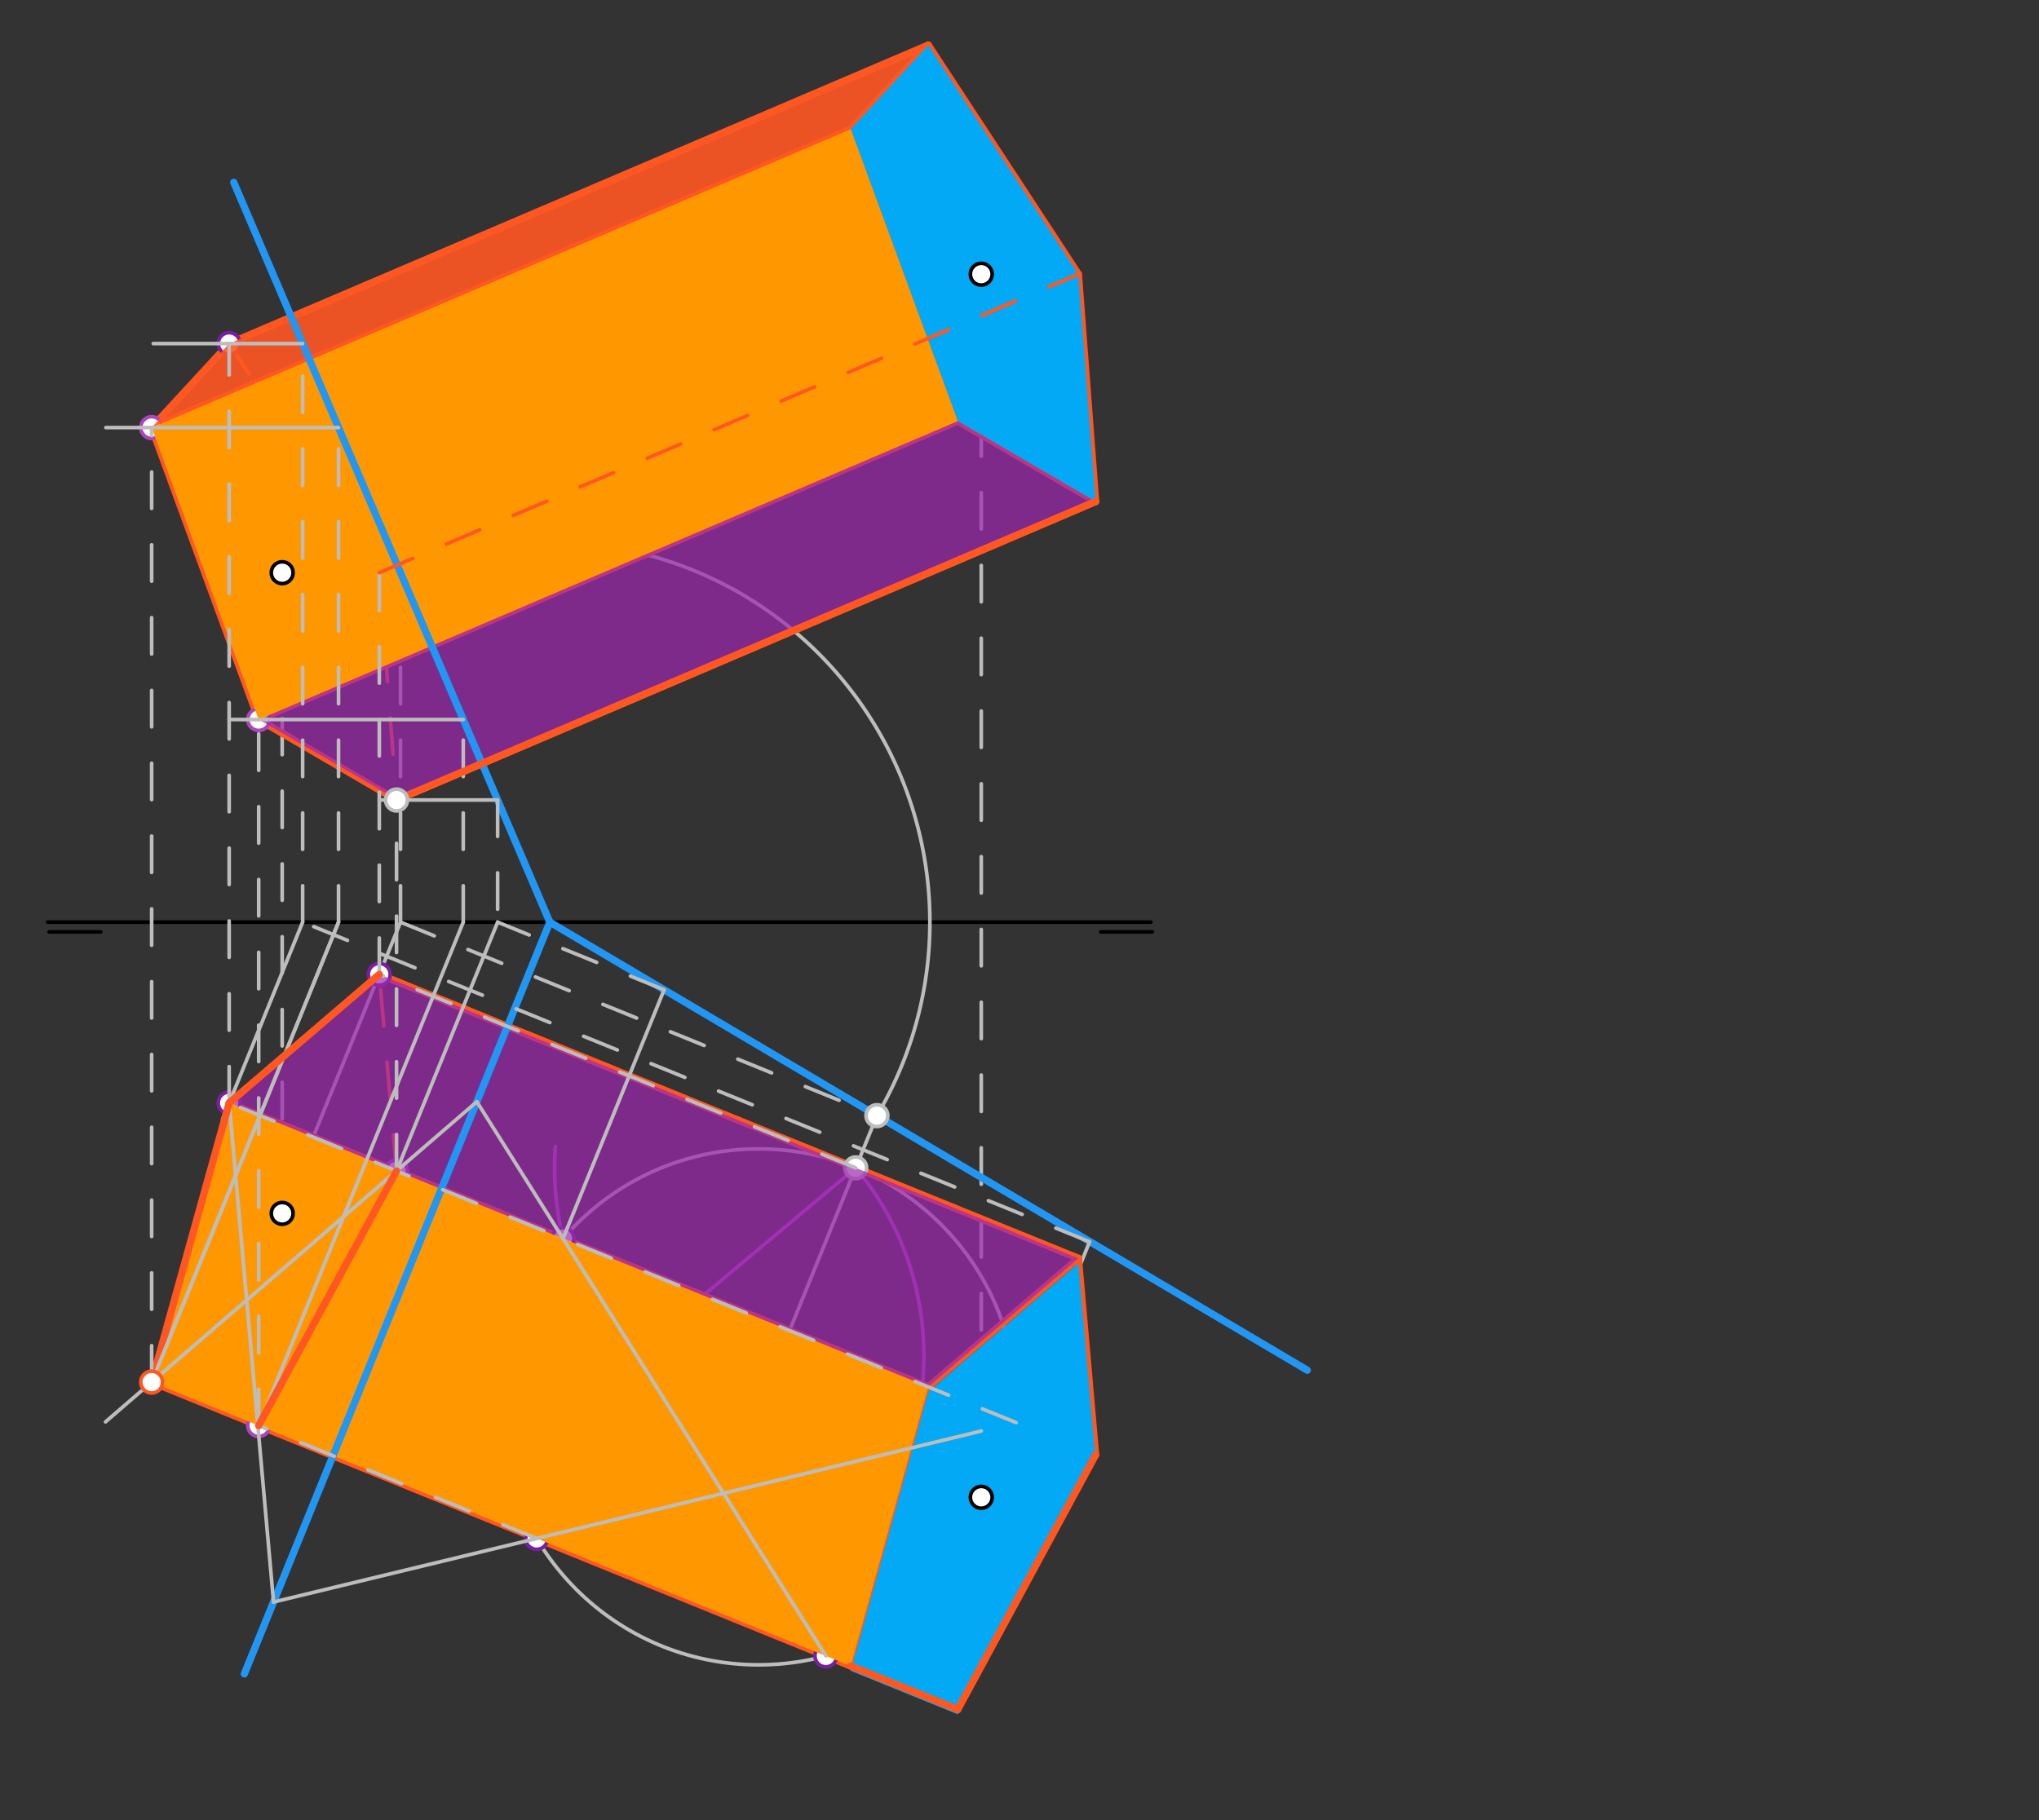 <svg xmlns="http://www.w3.org/2000/svg" class="svg--816" height="100%" preserveAspectRatio="xMidYMid meet" viewBox="0 0 560 500" width="100%"><rect x="0" y="0" width="560" height="500" fill="#333333" stroke="none"/><defs><marker id="marker-arrow" markerHeight="16" markerUnits="userSpaceOnUse" markerWidth="24" orient="auto-start-reverse" refX="24" refY="4" viewBox="0 0 24 8"><path d="M 0 0 L 24 4 L 0 8 z" stroke="inherit"></path></marker></defs><g class="aux-layer--949"><g class="element--733"><line stroke="#BDBDBD" stroke-dasharray="10" stroke-linecap="round" stroke-width="1" x1="269.5" x2="269.5" y1="75.323" y2="411.323"></line></g><g class="element--733"><line stroke="#BDBDBD" stroke-dasharray="10" stroke-linecap="round" stroke-width="1" x1="77.5" x2="77.5" y1="157.323" y2="333.323"></line></g><g class="element--733"><line stroke="#000000" stroke-dasharray="none" stroke-linecap="round" stroke-width="1" x1="13.067" x2="316.083" y1="253.323" y2="253.323"></line></g><g class="element--733"><line stroke="#000000" stroke-dasharray="none" stroke-linecap="round" stroke-width="1" x1="77.5" x2="269.5" y1="157.323" y2="75.323"></line></g><g class="element--733"><line stroke="#000000" stroke-dasharray="none" stroke-linecap="round" stroke-width="1" x1="77.5" x2="269.5" y1="333.323" y2="411.323"></line></g><g class="element--733"><line stroke="#BDBDBD" stroke-dasharray="none" stroke-linecap="round" stroke-width="1" x1="110" x2="64.737" y1="253.323" y2="364.739"></line></g><g class="element--733"><line stroke="#9E9E9E" stroke-dasharray="none" stroke-linecap="round" stroke-width="1" x1="70.5" x2="119.5" y1="157.323" y2="157.323"></line></g><g class="element--733"><line stroke="#BDBDBD" stroke-dasharray="10" stroke-linecap="round" stroke-width="1" x1="110" x2="110" y1="253.323" y2="157.323"></line></g><g class="element--733"><line stroke="#BDBDBD" stroke-dasharray="10" stroke-linecap="round" stroke-width="1" x1="110" x2="242.821" y1="253.323" y2="307.282"></line></g><g class="element--733"><path d="M 110 157.323 A 104.389 104.389 0 0 1 240.842 306.477" fill="none" stroke="#BDBDBD" stroke-dasharray="none" stroke-linecap="round" stroke-width="1"></path></g><g class="element--733"><line stroke="#2196F3" stroke-dasharray="none" stroke-linecap="round" stroke-width="2" x1="151" x2="359.04" y1="253.323" y2="376.409"></line></g><g class="element--733"><line stroke="#BDBDBD" stroke-dasharray="none" stroke-linecap="round" stroke-width="1" x1="240.842" x2="208.342" y1="306.477" y2="386.477"></line></g><g class="element--733"><g class="center--a87"><line x1="204.342" y1="386.477" x2="212.342" y2="386.477" stroke="#BDBDBD" stroke-width="1" stroke-linecap="round"></line><line x1="208.342" y1="382.477" x2="208.342" y2="390.477" stroke="#BDBDBD" stroke-width="1" stroke-linecap="round"></line><circle class="hit--87b" cx="208.342" cy="386.477" r="4" stroke="none" fill="transparent"></circle></g><circle cx="208.342" cy="386.477" fill="none" r="70.866" stroke="#BDBDBD" stroke-dasharray="none" stroke-width="1"></circle></g><g class="element--733"><line stroke="#AB47BC" stroke-dasharray="none" stroke-linecap="round" stroke-width="1" x1="208.342" x2="273.997" y1="386.477" y2="413.15"></line></g><g class="element--733"><line stroke="#AB47BC" stroke-dasharray="none" stroke-linecap="round" stroke-width="1" x1="235.014" x2="173.5" y1="320.822" y2="372.323"></line></g><g class="element--733"><path d="M 235.014 320.822 A 80.227 80.227 0 0 1 238.595 419.217" fill="none" stroke="#AB47BC" stroke-dasharray="none" stroke-linecap="round" stroke-width="1"></path></g><g class="element--733"><path d="M 286.984 385.147 A 82.695 82.695 0 0 1 247.165 402.62" fill="none" stroke="#AB47BC" stroke-dasharray="none" stroke-linecap="round" stroke-width="1"></path></g><g class="element--733"><path d="M 247.827 402.519 A 82.695 82.695 0 0 0 286.984 385.147" fill="none" stroke="#AB47BC" stroke-dasharray="none" stroke-linecap="round" stroke-width="1"></path></g><g class="element--733"><path d="M 152.527 314.958 A 82.695 82.695 0 0 0 159.359 354.21" fill="none" stroke="#AB47BC" stroke-dasharray="none" stroke-linecap="round" stroke-width="1"></path></g><g class="element--733"><path d="M 146.557 422.546 A 82.695 82.695 0 0 0 157.92 422.876" fill="none" stroke="#AB47BC" stroke-dasharray="none" stroke-linecap="round" stroke-width="1"></path></g><g class="element--733"><line stroke="#BDBDBD" stroke-dasharray="none" stroke-linecap="round" stroke-width="1" x1="279.076" x2="299.256" y1="390.801" y2="341.128"></line></g><g class="element--733"><line stroke="#FF5722" stroke-dasharray="10" stroke-linecap="round" stroke-width="1" x1="70.766" x2="40.938" y1="391.496" y2="379.378"></line></g><g class="element--733"><line stroke="#FF5722" stroke-dasharray="10" stroke-linecap="round" stroke-width="1" x1="108.905" x2="104.172" y1="321.669" y2="267.668"></line></g><g class="element--733"><line stroke="#FF5722" stroke-dasharray="none" stroke-linecap="round" stroke-width="2" x1="108.905" x2="71.048" y1="219.772" y2="197.66"></line></g><g class="element--733"><line stroke="#FF5722" stroke-dasharray="none" stroke-linecap="round" stroke-width="2" x1="71.048" x2="41.649" y1="197.66" y2="117.462"></line></g><g class="element--733"><line stroke="#FF5722" stroke-dasharray="none" stroke-linecap="round" stroke-width="2" x1="41.649" x2="62.94" y1="117.462" y2="94.383"></line></g><g class="element--733"><line stroke="#FF5722" stroke-dasharray="10" stroke-linecap="round" stroke-width="1" x1="62.94" x2="104.172" y1="94.383" y2="157.323"></line></g><g class="element--733"><line stroke="#FF5722" stroke-dasharray="10" stroke-linecap="round" stroke-width="1" x1="104.172" x2="108.905" y1="157.323" y2="219.772"></line></g><g class="element--733"><line stroke="#FF5722" stroke-dasharray="none" stroke-linecap="round" stroke-width="2" x1="108.905" x2="300.905" y1="219.772" y2="137.772"></line></g><g class="element--733"><line stroke="#FF5722" stroke-dasharray="none" stroke-linecap="round" stroke-width="2" x1="62.94" x2="254.94" y1="94.383" y2="12.383"></line></g><g class="element--733"><line stroke="#FF5722" stroke-dasharray="none" stroke-linecap="round" stroke-width="2" x1="71.048" x2="263.048" y1="197.66" y2="115.66"></line></g><g class="element--733"><line stroke="#FF5722" stroke-dasharray="none" stroke-linecap="round" stroke-width="2" x1="41.649" x2="233.649" y1="117.462" y2="35.462"></line></g><g class="element--733"><line stroke="#FF5722" stroke-dasharray="none" stroke-linecap="round" stroke-width="2" x1="254.94" x2="233.649" y1="12.383" y2="35.462"></line></g><g class="element--733"><line stroke="#FF5722" stroke-dasharray="none" stroke-linecap="round" stroke-width="2" x1="233.649" x2="263.048" y1="35.462" y2="115.66"></line></g><g class="element--733"><line stroke="#FF5722" stroke-dasharray="none" stroke-linecap="round" stroke-width="2" x1="263.048" x2="300.905" y1="115.66" y2="137.772"></line></g><g class="element--733"><line stroke="#FF5722" stroke-dasharray="none" stroke-linecap="round" stroke-width="2" x1="254.94" x2="296.172" y1="12.383" y2="75.323"></line></g><g class="element--733"><line stroke="#FF5722" stroke-dasharray="none" stroke-linecap="round" stroke-width="2" x1="296.172" x2="300.905" y1="75.323" y2="137.772"></line></g><g class="element--733"><line stroke="#FF5722" stroke-dasharray="none" stroke-linecap="round" stroke-width="2" x1="62.94" x2="254.939" y1="302.996" y2="380.995"></line></g><g class="element--733"><line stroke="#FF5722" stroke-dasharray="none" stroke-linecap="round" stroke-width="2" x1="104.172" x2="296.172" y1="267.668" y2="345.667"></line></g><g class="element--733"><line stroke="#FF5722" stroke-dasharray="none" stroke-linecap="round" stroke-width="2" x1="296.172" x2="254.939" y1="345.667" y2="380.995"></line></g><g class="element--733"><line stroke="#FF5722" stroke-dasharray="none" stroke-linecap="round" stroke-width="2" x1="41.649" x2="233.648" y1="379.667" y2="457.667"></line></g><g class="element--733"><line stroke="#FF5722" stroke-dasharray="none" stroke-linecap="round" stroke-width="2" x1="233.648" x2="254.938" y1="457.667" y2="380.997"></line></g><g class="element--733"><line stroke="#FF5722" stroke-dasharray="none" stroke-linecap="round" stroke-width="2" x1="296.172" x2="300.905" y1="345.667" y2="399.67"></line></g><g class="element--733"><line stroke="#FF5722" stroke-dasharray="10" stroke-linecap="round" stroke-width="1" x1="254.939" x2="300.905" y1="380.995" y2="399.67"></line></g><g class="element--733"><circle cx="110" cy="157.323" r="3" stroke="#000000" stroke-width="1" fill="#ffffff"></circle>}</g><g class="element--733"><circle cx="240.842" cy="306.477" r="3" stroke="#BDBDBD" stroke-width="1" fill="#ffffff"></circle>}</g><g class="element--733"><circle cx="208.342" cy="386.477" r="3" stroke="#BDBDBD" stroke-width="1" fill="#ffffff"></circle>}</g><g class="element--733"><circle cx="235.014" cy="320.822" r="3" stroke="#BDBDBD" stroke-width="1" fill="#ffffff"></circle>}</g><g class="element--733"><circle cx="173.5" cy="372.323" r="3" stroke="#BDBDBD" stroke-width="1" fill="#ffffff"></circle>}</g><g class="element--733"><circle cx="279.076" cy="390.801" r="3" stroke="#7B1FA2" stroke-width="1" fill="#ffffff"></circle>}</g><g class="element--733"><circle cx="226.819" cy="454.892" r="3" stroke="#7B1FA2" stroke-width="1" fill="#ffffff"></circle>}</g><g class="element--733"><circle cx="147.387" cy="422.623" r="3" stroke="#7B1FA2" stroke-width="1" fill="#ffffff"></circle>}</g><g class="element--733"><circle cx="154.633" cy="340.246" r="3" stroke="#7B1FA2" stroke-width="1" fill="#ffffff"></circle>}</g><g class="element--733"><circle cx="104.172" cy="267.668" r="3" stroke="#7B1FA2" stroke-width="1" fill="#ffffff"></circle>}</g><g class="element--733"><circle cx="104.172" cy="157.323" r="3" stroke="#7B1FA2" stroke-width="1" fill="#ffffff"></circle>}</g><g class="element--733"><circle cx="62.94" cy="302.996" r="3" stroke="#7B1FA2" stroke-width="1" fill="#ffffff"></circle>}</g><g class="element--733"><circle cx="62.94" cy="94.383" r="3" stroke="#7B1FA2" stroke-width="1" fill="#ffffff"></circle>}</g><g class="element--733"><circle cx="71.048" cy="391.61" r="3" stroke="#AB47BC" stroke-width="1" fill="#ffffff"></circle>}</g><g class="element--733"><circle cx="71.048" cy="197.66" r="3" stroke="#AB47BC" stroke-width="1" fill="#ffffff"></circle>}</g><g class="element--733"><circle cx="108.905" cy="321.669" r="3" stroke="#AB47BC" stroke-width="1" fill="#ffffff"></circle>}</g><g class="element--733"><circle cx="41.649" cy="117.462" r="3" stroke="#AB47BC" stroke-width="1" fill="#ffffff"></circle>}</g></g><g class="main-layer--75a"><g class="element--733"><g fill="#03A9F4" opacity="1"><path d="M 233.649 35.462 L 254.94 12.383 L 296.172 75.323 L 300.905 137.772 L 263.048 115.66 L 233.649 35.462 Z" stroke="none"></path></g></g><g class="element--733"><g fill="#03A9F4" opacity="1"><path d="M 254.939 382.329 L 296.172 347.001 L 300.905 401.004 L 263.047 470.944 L 233.648 459 L 254.939 382.329 Z" stroke="none"></path></g></g><g class="element--733"><g fill="#9C27B0" opacity="0.7"><path d="M 62.94 302.996 L 104.172 267.668 L 296.172 345.667 L 254.939 380.995 L 62.94 302.996 Z" stroke="none"></path></g></g><g class="element--733"><g fill="#9C27B0" opacity="0.7"><path d="M 71.048 197.66 L 263.048 115.66 L 300.905 137.772 L 109.153 219.667 L 71.048 197.66 Z" stroke="none"></path></g></g><g class="element--733"><g fill="#FF9800" opacity="1"><path d="M 41.649 379.667 L 233.648 457.667 L 254.939 380.995 L 62.94 302.996 L 41.649 379.667 Z" stroke="none"></path></g></g><g class="element--733"><g fill="#FF9800" opacity="1"><path d="M 41.649 117.462 L 233.649 35.462 L 263.048 115.66 L 71.048 197.66 L 41.649 117.462 Z" stroke="none"></path></g></g><g class="element--733"><g fill="#FF5722" opacity="0.9"><path d="M 41.649 117.462 L 233.649 35.462 L 254.94 12.383 L 62.94 94.383 L 41.649 117.462 Z" stroke="none"></path></g></g><g class="element--733"><line stroke="#000000" stroke-dasharray="none" stroke-linecap="round" stroke-width="1" x1="316.494" x2="302.321" y1="255.992" y2="255.992"></line></g><g class="element--733"><line stroke="#000000" stroke-dasharray="none" stroke-linecap="round" stroke-width="1" x1="13.494" x2="27.668" y1="255.992" y2="255.992"></line></g><g class="element--733"><line stroke="#2196F3" stroke-dasharray="none" stroke-linecap="round" stroke-width="2" x1="64.202" x2="151" y1="50.089" y2="253.323"></line></g><g class="element--733"><line stroke="#2196F3" stroke-dasharray="none" stroke-linecap="round" stroke-width="2" x1="151" x2="67.108" y1="253.323" y2="459.827"></line></g><g class="element--733"><line stroke="#BDBDBD" stroke-dasharray="10" stroke-linecap="round" stroke-width="1" x1="235.014" x2="104.172" y1="320.822" y2="267.668"></line></g><g class="element--733"><line stroke="#BDBDBD" stroke-dasharray="10" stroke-linecap="round" stroke-width="1" x1="104.172" x2="104.172" y1="267.668" y2="157.323"></line></g><g class="element--733"><line stroke="#BDBDBD" stroke-dasharray="10" stroke-linecap="round" stroke-width="1" x1="299.256" x2="83.119" y1="341.128" y2="253.323"></line></g><g class="element--733"><line stroke="#BDBDBD" stroke-dasharray="none" stroke-linecap="round" stroke-width="1" x1="83.119" x2="61.13" y1="253.323" y2="307.45"></line></g><g class="element--733"><line stroke="#BDBDBD" stroke-dasharray="10" stroke-linecap="round" stroke-width="1" x1="279.076" x2="62.94" y1="390.801" y2="302.996"></line></g><g class="element--733"><line stroke="#BDBDBD" stroke-dasharray="10" stroke-linecap="round" stroke-width="1" x1="83.119" x2="83.119" y1="253.323" y2="94.383"></line></g><g class="element--733"><line stroke="#BDBDBD" stroke-dasharray="none" stroke-linecap="round" stroke-width="1" x1="83.119" x2="42.083" y1="94.383" y2="94.383"></line></g><g class="element--733"><line stroke="#BDBDBD" stroke-dasharray="10" stroke-linecap="round" stroke-width="1" x1="62.94" x2="62.94" y1="302.996" y2="94.383"></line></g><g class="element--733"><line stroke="#BDBDBD" stroke-dasharray="none" stroke-linecap="round" stroke-width="1" x1="269.5" x2="75.128" y1="393.115" y2="440.084"></line></g><g class="element--733"><line stroke="#BDBDBD" stroke-dasharray="none" stroke-linecap="round" stroke-width="1" x1="75.128" x2="62.94" y1="440.084" y2="302.996"></line></g><g class="element--733"><line stroke="#BDBDBD" stroke-dasharray="10" stroke-linecap="round" stroke-width="1" x1="147.387" x2="70.81" y1="422.623" y2="391.514"></line></g><g class="element--733"><line stroke="#BDBDBD" stroke-dasharray="none" stroke-linecap="round" stroke-width="1" x1="71.048" x2="127.227" y1="391.61" y2="253.323"></line></g><g class="element--733"><line stroke="#BDBDBD" stroke-dasharray="10" stroke-linecap="round" stroke-width="1" x1="127.227" x2="127.227" y1="253.323" y2="197.66"></line></g><g class="element--733"><line stroke="#BDBDBD" stroke-dasharray="none" stroke-linecap="round" stroke-width="1" x1="127.227" x2="62.94" y1="197.66" y2="197.66"></line></g><g class="element--733"><line stroke="#BDBDBD" stroke-dasharray="10" stroke-linecap="round" stroke-width="1" x1="71.048" x2="71.048" y1="391.61" y2="197.66"></line></g><g class="element--733"><line stroke="#BDBDBD" stroke-dasharray="none" stroke-linecap="round" stroke-width="1" x1="154.633" x2="182.399" y1="340.246" y2="271.9"></line></g><g class="element--733"><line stroke="#BDBDBD" stroke-dasharray="10" stroke-linecap="round" stroke-width="1" x1="182.399" x2="136.671" y1="271.9" y2="253.323"></line></g><g class="element--733"><line stroke="#BDBDBD" stroke-dasharray="none" stroke-linecap="round" stroke-width="1" x1="136.671" x2="108.905" y1="253.323" y2="321.669"></line></g><g class="element--733"><line stroke="#BDBDBD" stroke-dasharray="10" stroke-linecap="round" stroke-width="1" x1="136.671" x2="136.671" y1="219.772" y2="253.323"></line></g><g class="element--733"><line stroke="#BDBDBD" stroke-dasharray="none" stroke-linecap="round" stroke-width="1" x1="136.671" x2="104.172" y1="219.772" y2="219.772"></line></g><g class="element--733"><line stroke="#BDBDBD" stroke-dasharray="10" stroke-linecap="round" stroke-width="1" x1="108.905" x2="108.905" y1="321.669" y2="219.667"></line></g><g class="element--733"><line stroke="#BDBDBD" stroke-dasharray="none" stroke-linecap="round" stroke-width="1" x1="226.819" x2="130.961" y1="454.892" y2="302.65"></line></g><g class="element--733"><line stroke="#BDBDBD" stroke-dasharray="none" stroke-linecap="round" stroke-width="1" x1="130.961" x2="28.978" y1="302.65" y2="390.594"></line></g><g class="element--733"><line stroke="#BDBDBD" stroke-dasharray="none" stroke-linecap="round" stroke-width="1" x1="41.649" x2="92.976" y1="379.667" y2="253.323"></line></g><g class="element--733"><line stroke="#FF5722" stroke-dasharray="none" stroke-linecap="round" stroke-width="2" x1="41.649" x2="62.94" y1="379.667" y2="302.996"></line></g><g class="element--733"><line stroke="#BDBDBD" stroke-dasharray="none" stroke-linecap="round" stroke-width="1" x1="41.649" x2="92.976" y1="379.667" y2="253.323"></line></g><g class="element--733"><line stroke="#BDBDBD" stroke-dasharray="10" stroke-linecap="round" stroke-width="1" x1="92.976" x2="92.976" y1="253.323" y2="117.462"></line></g><g class="element--733"><line stroke="#BDBDBD" stroke-dasharray="none" stroke-linecap="round" stroke-width="1" x1="92.976" x2="29.083" y1="117.462" y2="117.462"></line></g><g class="element--733"><line stroke="#BDBDBD" stroke-dasharray="10" stroke-linecap="round" stroke-width="1" x1="41.649" x2="41.649" y1="379.667" y2="117.462"></line></g><g class="element--733"><line stroke="#FF5722" stroke-dasharray="none" stroke-linecap="round" stroke-width="2" x1="104.172" x2="62.94" y1="267.668" y2="302.996"></line></g><g class="element--733"><line stroke="#FF5722" stroke-dasharray="none" stroke-linecap="round" stroke-width="2" x1="71.048" x2="108.905" y1="391.61" y2="321.669"></line></g><g class="element--733"><line stroke="#FF5722" stroke-dasharray="none" stroke-linecap="round" stroke-width="2" x1="108.905" x2="300.905" y1="219.772" y2="137.772"></line></g><g class="element--733"><line stroke="#FF5722" stroke-dasharray="10" stroke-linecap="round" stroke-width="1" x1="104.172" x2="296.172" y1="157.323" y2="75.323"></line></g><g class="element--733"><line stroke="#FF5722" stroke-dasharray="none" stroke-linecap="round" stroke-width="2" x1="300.905" x2="263.047" y1="399.67" y2="469.611"></line></g><g class="element--733"><line stroke="#FF5722" stroke-dasharray="none" stroke-linecap="round" stroke-width="2" x1="233.648" x2="263.047" y1="457.667" y2="469.611"></line></g><g class="element--733"><circle cx="77.5" cy="157.323" r="3" stroke="#000000" stroke-width="1" fill="#ffffff"></circle>}</g><g class="element--733"><circle cx="269.5" cy="75.323" r="3" stroke="#000000" stroke-width="1" fill="#ffffff"></circle>}</g><g class="element--733"><circle cx="77.5" cy="333.323" r="3" stroke="#000000" stroke-width="1" fill="#ffffff"></circle>}</g><g class="element--733"><circle cx="269.5" cy="411.323" r="3" stroke="#000000" stroke-width="1" fill="#ffffff"></circle>}</g><g class="element--733"><circle cx="108.905" cy="219.772" r="3" stroke="#BDBDBD" stroke-width="1" fill="#ffffff"></circle>}</g><g class="element--733"><circle cx="41.649" cy="379.667" r="3" stroke="#FF5722" stroke-width="1" fill="#ffffff"></circle>}</g></g><g class="snaps-layer--ac6"></g><g class="temp-layer--52d"></g></svg>